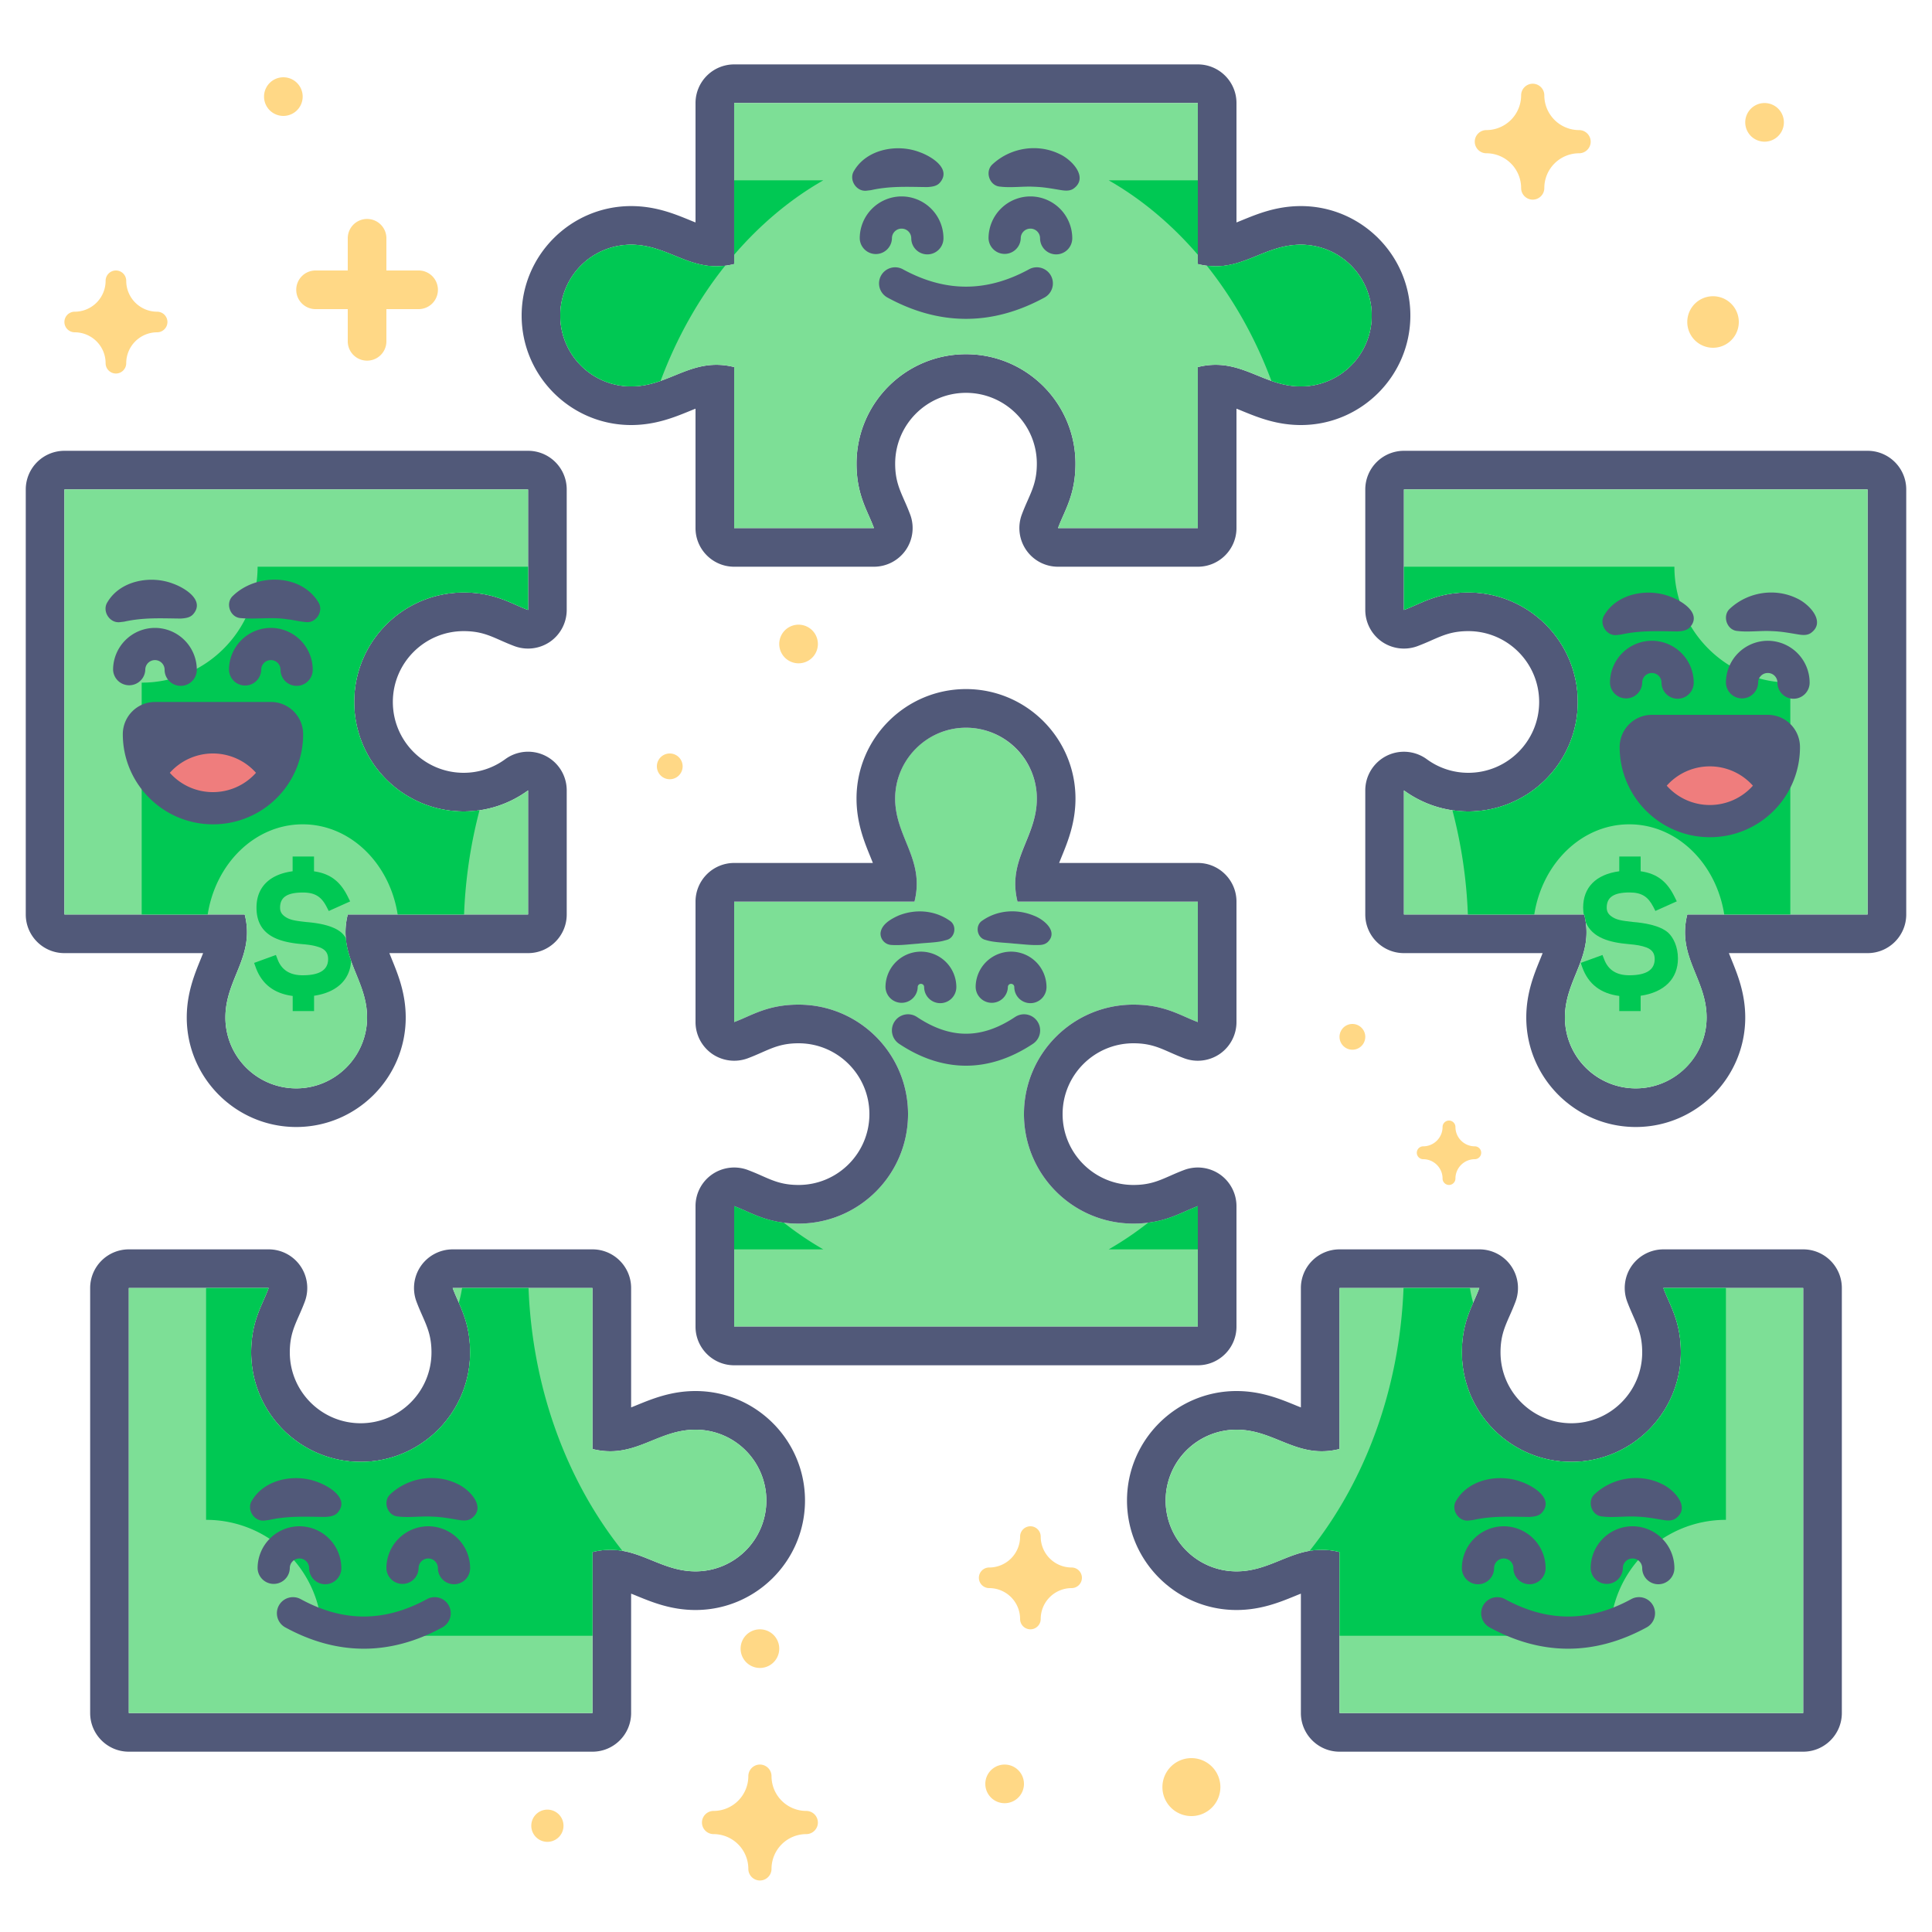 <?xml version="1.0" encoding="UTF-8"?>
<svg xmlns="http://www.w3.org/2000/svg" width="260" height="260" fill="none">
  <g clip-path="url(#a)">
    <path d="M152.533 164.667c-8.138 0-14.733-6.595-14.733-14.733 0-8.138 6.595-14.734 14.733-14.734 4.247 0 6.362 1.508 8.667 2.349v-16.215h-24.267c-1.421-5.694 2.6-8.658 2.6-13.867 0-5.209-4.264-9.533-9.533-9.533a9.528 9.528 0 0 0-9.533 9.533c0 5.269 4.021 8.173 2.6 13.867H98.8v16.215c2.305-.841 4.42-2.349 8.667-2.349 8.138 0 14.733 6.596 14.733 14.734s-6.595 14.733-14.733 14.733c-4.247 0-6.362-1.508-8.667-2.349v16.216h62.4v-16.216c-2.305.841-4.42 2.349-8.667 2.349z" fill="#7DDF96"></path>
    <path d="M71.067 65.867v16.215c-2.306-.84-4.42-2.348-8.667-2.348-8.138 0-14.733 6.595-14.733 14.733 0 8.138 6.595 14.733 14.733 14.733 3.241 0 6.231-1.057 8.667-2.834v16.701H46.8c-1.421 5.694 2.6 8.658 2.6 13.867 0 5.208-4.264 9.533-9.533 9.533a9.528 9.528 0 0 1-9.534-9.533c0-5.27 4.022-8.173 2.6-13.867H8.667v-57.2h62.4zm0-5.2h-62.4a5.204 5.204 0 0 0-5.2 5.2v57.2c0 2.869 2.33 5.2 5.2 5.2h18.667c-.104.26-.216.546-.337.841-.832 2.036-1.864 4.576-1.864 7.826 0 8.12 6.613 14.733 14.734 14.733 8.12 0 14.733-6.613 14.733-14.733 0-3.25-1.032-5.79-1.864-7.826-.12-.304-.233-.581-.337-.841h18.668c2.868 0 5.2-2.331 5.2-5.2v-16.701a5.2 5.2 0 0 0-8.268-4.203 9.432 9.432 0 0 1-5.6 1.837c-5.26 0-9.532-4.272-9.532-9.533 0-5.26 4.272-9.533 9.533-9.533 2.158 0 3.389.546 4.94 1.23.606.269 1.24.546 1.941.806a5.233 5.233 0 0 0 4.767-.624 5.211 5.211 0 0 0 2.218-4.264V65.867c0-2.869-2.33-5.2-5.2-5.2z" fill="#515979"></path>
    <path d="M30.333 136.933a9.528 9.528 0 0 0 9.534 9.533 9.528 9.528 0 0 0 9.533-9.533c0-5.269-4.021-8.173-2.6-13.867h24.267v-16.7A14.655 14.655 0 0 1 62.4 109.2c-8.138 0-14.733-6.596-14.733-14.734S54.262 79.733 62.4 79.733c4.247 0 6.361 1.508 8.667 2.349V65.865h-62.4v57.2h24.266c1.422 5.694-2.6 8.658-2.6 13.867z" fill="#7DDF96"></path>
    <path d="M41.193 124.081c-1.517-.174-2.262-.269-2.956-.815-.372-.295-.546-.641-.546-1.118 0-1.413.971-2.037 3.077-2.037 1.69 0 2.505.624 3.18 1.916l.295.572 2.878-1.292-.295-.598c-.97-1.984-2.28-3.128-4.567-3.449v-1.993H39.38v1.984c-3.18.425-4.862 2.21-4.862 4.888 0 3.77 3.008 4.646 6.11 4.914 1.118.096 1.734.2 2.462.468.72.295 1.066.772 1.066 1.543 0 1.465-1.144 2.184-3.424 2.184-1.69 0-2.808-.693-3.354-2.089l-.25-.641-2.93 1.066.225.624c.815 2.236 2.479 3.501 4.966 3.822v2.037h2.877v-2.063c3.068-.451 4.836-2.167 4.984-4.68-.347-.979-.616-1.985-.71-3.085a3.103 3.103 0 0 0-.582-.72c-1.17-1.022-3.302-1.317-4.766-1.438z" fill="#00C853"></path>
    <path d="M40.733 110.933c6.396 0 11.7 5.235 12.784 12.134h8.935a64.72 64.72 0 0 1 2.08-14.032 14.35 14.35 0 0 1-2.132.165c-8.138 0-14.733-6.595-14.733-14.733 0-8.138 6.595-14.734 14.733-14.734 4.247 0 6.361 1.508 8.667 2.349v-5.815h-36.4c0 8.614-6.986 15.6-15.6 15.6v31.2h8.883c1.083-6.899 6.387-12.134 12.783-12.134z" fill="#00C853"></path>
    <path d="M251.333 65.867v57.2h-24.266c-1.422 5.694 2.6 8.658 2.6 13.867 0 5.208-4.264 9.533-9.534 9.533a9.528 9.528 0 0 1-9.533-9.533c0-5.27 4.021-8.173 2.6-13.867h-24.267v-16.701a14.652 14.652 0 0 0 8.667 2.834c8.138 0 14.733-6.595 14.733-14.733 0-8.138-6.595-14.733-14.733-14.733-4.247 0-6.361 1.508-8.667 2.348V65.867h62.4zm0-5.2h-62.4a5.205 5.205 0 0 0-5.2 5.2v16.215c0 1.699.832 3.285 2.219 4.264a5.234 5.234 0 0 0 4.767.624 33.09 33.09 0 0 0 1.941-.806c1.56-.684 2.791-1.23 4.94-1.23 5.261 0 9.533 4.272 9.533 9.533 0 5.26-4.272 9.533-9.533 9.533a9.416 9.416 0 0 1-5.599-1.837 5.225 5.225 0 0 0-3.068-.997 5.201 5.201 0 0 0-5.2 5.2v16.701c0 2.869 2.332 5.2 5.2 5.2h18.668c-.104.26-.216.546-.338.841-.832 2.036-1.863 4.567-1.863 7.826 0 8.12 6.613 14.733 14.733 14.733 8.121 0 14.734-6.613 14.734-14.733 0-3.25-1.032-5.79-1.864-7.826-.121-.304-.234-.581-.338-.841h18.668c2.869 0 5.2-2.331 5.2-5.2v-57.2c0-2.869-2.331-5.2-5.2-5.2z" fill="#515979"></path>
    <path d="M188.933 65.866v16.216c2.306-.841 4.42-2.35 8.667-2.35 8.138 0 14.733 6.596 14.733 14.734S205.738 109.2 197.6 109.2a14.659 14.659 0 0 1-8.667-2.834v16.7H213.2c1.421 5.694-2.6 8.658-2.6 13.867 0 5.209 4.264 9.533 9.533 9.533a9.528 9.528 0 0 0 9.534-9.533c0-5.269-4.022-8.173-2.6-13.867h24.266v-57.2h-62.4z" fill="#7DDF96"></path>
    <path d="M219.154 127.053c1.118.096 1.733.2 2.461.468.72.295 1.066.772 1.066 1.543 0 1.465-1.144 2.184-3.423 2.184-1.69 0-2.808-.693-3.354-2.089l-.251-.641-2.93 1.066.226.624c.814 2.236 2.478 3.501 4.966 3.822v2.037h2.877v-2.063c3.198-.468 5.018-2.305 5.018-5.018 0-1.586-.624-2.834-1.317-3.475-1.17-1.014-3.302-1.318-4.767-1.439-1.517-.173-2.262-.269-2.955-.815-.373-.294-.546-.641-.546-1.118 0-1.412.97-2.036 3.076-2.036 1.69 0 2.505.624 3.181 1.915l.295.572 2.877-1.291-.295-.598c-.97-1.985-2.279-3.129-4.567-3.45v-1.984h-2.877v1.984c-3.181.425-4.862 2.21-4.862 4.888 0 .33.034.633.078.928h.069c.087.355.156.702.208 1.04.875 2.132 3.276 2.73 5.746 2.946z" fill="#00C853"></path>
    <path d="M225.333 76.267h-36.4v5.815c2.306-.84 4.42-2.349 8.667-2.349 8.138 0 14.733 6.596 14.733 14.734S205.738 109.2 197.6 109.2c-.728 0-1.439-.061-2.141-.165a64.72 64.72 0 0 1 2.08 14.032h8.936c1.083-6.899 6.387-12.134 12.783-12.134s11.7 5.235 12.783 12.134h8.892v-31.2c-8.614 0-15.6-6.986-15.6-15.6z" fill="#00C853"></path>
    <path d="M242.667 173.334v57.2h-62.4v-21.667a9.674 9.674 0 0 0-2.401-.303c-4.238 0-7.046 2.903-11.466 2.903a9.528 9.528 0 0 1-9.533-9.533 9.528 9.528 0 0 1 9.533-9.534c4.429 0 7.228 2.904 11.466 2.904.745 0 1.543-.087 2.401-.304v-21.666h18.815c-.841 2.305-2.349 4.42-2.349 8.666 0 8.138 6.596 14.734 14.734 14.734S226.2 190.138 226.2 182c0-4.246-1.508-6.361-2.349-8.666h18.816zm0-5.2h-18.816a5.226 5.226 0 0 0-4.264 2.218 5.22 5.22 0 0 0-.624 4.767c.26.702.538 1.335.806 1.941.685 1.56 1.231 2.791 1.231 4.94 0 5.261-4.273 9.534-9.533 9.534-5.261 0-9.534-4.273-9.534-9.534 0-2.158.546-3.388 1.231-4.94.269-.606.546-1.239.806-1.941a5.217 5.217 0 0 0-.624-4.767 5.189 5.189 0 0 0-4.264-2.218h-18.815a5.204 5.204 0 0 0-5.2 5.2v16.068a29.018 29.018 0 0 1-.841-.338c-2.037-.832-4.567-1.864-7.826-1.864-8.121 0-14.733 6.613-14.733 14.734 0 8.12 6.612 14.733 14.733 14.733 3.25 0 5.789-1.031 7.826-1.863.295-.122.572-.234.841-.338v16.068c0 2.868 2.331 5.2 5.2 5.2h62.4c2.868 0 5.2-2.332 5.2-5.2v-57.2c0-2.869-2.332-5.2-5.2-5.2z" fill="#515979"></path>
    <path d="M226.2 182c0 8.138-6.595 14.733-14.733 14.733-8.138 0-14.734-6.595-14.734-14.733 0-4.247 1.508-6.362 2.349-8.667h-18.815V195c-5.694 1.421-8.658-2.6-13.867-2.6-5.209 0-9.533 4.264-9.533 9.533a9.528 9.528 0 0 0 9.533 9.533c5.269 0 8.173-4.021 13.867-2.6v21.667h62.4v-57.2h-18.816c.841 2.305 2.349 4.42 2.349 8.667z" fill="#7DDF96"></path>
    <path d="M232.267 204.533v-31.2h-8.416c.841 2.305 2.349 4.42 2.349 8.667 0 8.138-6.595 14.733-14.733 14.733-8.138 0-14.734-6.595-14.734-14.733 0-3.034.772-4.975 1.517-6.682a16.502 16.502 0 0 1-.433-1.985h-8.936c-.528 13.737-5.252 26.13-12.644 35.377a9.507 9.507 0 0 1 4.038.156v11.267h36.4c-.008-8.615 6.977-15.6 15.592-15.6z" fill="#00C853"></path>
    <path d="M79.733 173.334V195a9.675 9.675 0 0 0 2.401.304c4.238 0 7.046-2.904 11.466-2.904a9.528 9.528 0 0 1 9.533 9.534 9.528 9.528 0 0 1-9.533 9.533c-4.429 0-7.228-2.903-11.466-2.903a9.72 9.72 0 0 0-2.4.303v21.667h-62.4v-57.2h18.815c-.841 2.305-2.349 4.42-2.349 8.666 0 8.138 6.595 14.734 14.733 14.734 8.138 0 14.734-6.596 14.734-14.734 0-4.246-1.508-6.361-2.349-8.666h18.815zm0-5.2H60.918a5.224 5.224 0 0 0-4.264 2.218 5.216 5.216 0 0 0-.624 4.767c.26.702.537 1.335.806 1.941.685 1.56 1.23 2.791 1.23 4.94 0 5.261-4.272 9.534-9.533 9.534-5.26 0-9.533-4.273-9.533-9.534 0-2.158.546-3.388 1.23-4.94.27-.606.547-1.239.807-1.941a5.22 5.22 0 0 0-.624-4.767 5.189 5.189 0 0 0-4.264-2.218H17.333a5.204 5.204 0 0 0-5.2 5.2v57.2c0 2.868 2.332 5.2 5.2 5.2h62.4c2.869 0 5.2-2.332 5.2-5.2v-16.068c.269.104.555.216.841.338 2.037.832 4.567 1.863 7.826 1.863 8.121 0 14.733-6.613 14.733-14.733 0-8.121-6.612-14.734-14.733-14.734-3.25 0-5.79 1.032-7.826 1.864-.295.121-.572.234-.84.338v-16.068c0-2.869-2.332-5.2-5.2-5.2z" fill="#515979"></path>
    <path d="M93.6 211.466a9.528 9.528 0 0 0 9.533-9.533A9.528 9.528 0 0 0 93.6 192.4c-5.27 0-8.173 4.021-13.867 2.6v-21.667H60.918c.84 2.305 2.349 4.42 2.349 8.667 0 8.138-6.596 14.733-14.734 14.733S33.8 190.138 33.8 182c0-4.247 1.508-6.362 2.349-8.667H17.333v57.2h62.4v-21.667c5.694-1.421 8.658 2.6 13.867 2.6z" fill="#7DDF96"></path>
    <path d="M62.183 173.333a16.503 16.503 0 0 1-.433 1.985c.745 1.707 1.517 3.648 1.517 6.682 0 8.138-6.596 14.733-14.734 14.733S33.8 190.138 33.8 182c0-4.247 1.508-6.362 2.349-8.667h-8.416v31.2c8.615 0 15.6 6.985 15.6 15.6h36.4v-11.267a9.654 9.654 0 0 1 4.04-.156c-7.394-9.247-12.117-21.649-12.646-35.377h-8.944z" fill="#00C853"></path>
    <path d="M130 97.933a9.528 9.528 0 0 1 9.533 9.534c0 5.269-4.021 8.172-2.6 13.866H161.2v16.216c-2.305-.841-4.42-2.349-8.667-2.349-8.138 0-14.733 6.595-14.733 14.733 0 8.138 6.595 14.734 14.733 14.734 4.247 0 6.362-1.508 8.667-2.349v16.215H98.8v-16.215c2.305.841 4.42 2.349 8.667 2.349 8.138 0 14.733-6.596 14.733-14.734s-6.595-14.733-14.733-14.733c-4.247 0-6.362 1.508-8.667 2.349v-16.216h24.267c1.421-5.694-2.6-8.658-2.6-13.866 0-5.209 4.264-9.534 9.533-9.534zm0-5.2c-8.121 0-14.733 6.613-14.733 14.734 0 3.25 1.031 5.789 1.863 7.826l.338.84H98.8a5.205 5.205 0 0 0-5.2 5.2v16.216c0 1.698.832 3.284 2.219 4.264a5.236 5.236 0 0 0 4.766.624c.702-.26 1.335-.538 1.942-.806 1.56-.685 2.79-1.231 4.94-1.231 5.26 0 9.533 4.273 9.533 9.533 0 5.261-4.273 9.534-9.533 9.534-2.158 0-3.389-.546-4.94-1.231a32.925 32.925 0 0 0-1.942-.806 5.236 5.236 0 0 0-4.766.624 5.188 5.188 0 0 0-2.219 4.264v16.215c0 2.869 2.331 5.2 5.2 5.2h62.4c2.869 0 5.2-2.331 5.2-5.2v-16.215a5.221 5.221 0 0 0-2.219-4.264 5.234 5.234 0 0 0-4.766-.624c-.702.26-1.335.537-1.942.806-1.56.685-2.79 1.231-4.94 1.231-5.26 0-9.533-4.273-9.533-9.534 0-5.26 4.273-9.533 9.533-9.533 2.158 0 3.389.546 4.94 1.231.607.268 1.24.546 1.942.806a5.234 5.234 0 0 0 4.766-.624 5.212 5.212 0 0 0 2.219-4.264v-16.216c0-2.868-2.331-5.2-5.2-5.2h-18.668c.104-.26.217-.546.338-.84.832-2.037 1.863-4.568 1.863-7.826 0-8.12-6.612-14.734-14.733-14.734z" fill="#515979"></path>
    <path d="M105.491 164.546c-2.99-.373-4.776-1.526-6.691-2.228v5.816h11.995a43.519 43.519 0 0 1-5.304-3.588zm49.018 0a43.519 43.519 0 0 1-5.304 3.588H161.2v-5.816c-1.915.702-3.701 1.855-6.691 2.228z" fill="#00C853"></path>
    <path d="M161.2 13.867v21.667a9.694 9.694 0 0 0 2.401.303c4.238 0 7.046-2.903 11.466-2.903a9.528 9.528 0 0 1 9.533 9.533A9.528 9.528 0 0 1 175.067 52c-4.429 0-7.228-2.903-11.466-2.903a9.74 9.74 0 0 0-2.401.303v21.667h-18.815c.84-2.305 2.348-4.42 2.348-8.667 0-8.138-6.595-14.733-14.733-14.733-8.138 0-14.733 6.595-14.733 14.733 0 4.247 1.508 6.362 2.348 8.667H98.8V49.4a9.69 9.69 0 0 0-2.4-.303c-4.24 0-7.048 2.903-11.468 2.903a9.528 9.528 0 0 1-9.533-9.533 9.528 9.528 0 0 1 9.533-9.533c4.429 0 7.228 2.903 11.466 2.903a9.74 9.74 0 0 0 2.4-.303V13.867H161.2zm0-5.2H98.8a5.204 5.204 0 0 0-5.2 5.2v16.068a28.614 28.614 0 0 1-.84-.338c-2.037-.832-4.568-1.863-7.827-1.863-8.12 0-14.733 6.612-14.733 14.733 0 8.12 6.613 14.733 14.733 14.733 3.25 0 5.79-1.031 7.826-1.863.295-.121.572-.234.84-.338v16.068c0 2.869 2.332 5.2 5.2 5.2h18.816a5.222 5.222 0 0 0 4.264-2.219 5.213 5.213 0 0 0 .624-4.766 32.816 32.816 0 0 0-.806-1.942c-.684-1.56-1.23-2.79-1.23-4.94 0-5.26 4.272-9.533 9.533-9.533 5.261 0 9.533 4.273 9.533 9.533 0 2.158-.546 3.389-1.23 4.94-.269.607-.546 1.24-.806 1.942a5.216 5.216 0 0 0 .624 4.766 5.187 5.187 0 0 0 4.264 2.219H161.2c2.869 0 5.2-2.331 5.2-5.2V54.999c.269.104.555.217.841.338 2.036.832 4.567 1.863 7.826 1.863 8.12 0 14.733-6.612 14.733-14.733 0-8.12-6.613-14.733-14.733-14.733-3.25 0-5.79 1.031-7.826 1.863-.295.121-.572.234-.841.338V13.867c0-2.869-2.331-5.2-5.2-5.2z" fill="#515979"></path>
    <path d="M84.933 32.933a9.528 9.528 0 0 0-9.533 9.533A9.528 9.528 0 0 0 84.933 52c5.27 0 8.173-4.02 13.867-2.6v21.667h18.815c-.84-2.305-2.348-4.42-2.348-8.666 0-8.139 6.595-14.734 14.733-14.734 8.138 0 14.733 6.596 14.733 14.734 0 4.246-1.508 6.36-2.348 8.666H161.2V49.4c5.694-1.422 8.658 2.6 13.867 2.6 5.208 0 9.533-4.264 9.533-9.534a9.528 9.528 0 0 0-9.533-9.533c-5.27 0-8.173 4.021-13.867 2.6V13.866H98.8v21.667c-5.694 1.421-8.658-2.6-13.867-2.6z" fill="#7DDF96"></path>
    <path d="M84.933 32.934a9.528 9.528 0 0 0-9.533 9.533A9.528 9.528 0 0 0 84.933 52c1.465 0 2.748-.32 3.97-.745 2.149-5.772 5.096-11.007 8.684-15.496-4.932.615-7.835-2.825-12.654-2.825zm25.862-8.667H98.8v10.018c3.51-4.073 7.549-7.48 11.995-10.018zm73.805 18.2a9.528 9.528 0 0 0-9.533-9.533c-4.819 0-7.722 3.44-12.654 2.825 3.58 4.49 6.535 9.724 8.684 15.496 1.222.425 2.505.745 3.97.745a9.528 9.528 0 0 0 9.533-9.533zm-23.4-8.182V24.267h-11.995c4.446 2.539 8.485 5.945 11.995 10.018z" fill="#00C853"></path>
    <path d="M133.571 22.108c2.409-2.236 6.04-2.825 9.004-1.386 1.656.745 3.987 3.18 1.881 4.671-.511.338-1.109.277-1.673.19-1.378-.224-2.279-.406-3.596-.45-1.448-.086-3.103.165-4.585-.017-1.447-.087-2.106-2.046-1.031-3.008zm-8.771 3.069c-2.635-.026-5.001-.165-7.601.416l-.511.06c-1.447.226-2.531-1.508-1.733-2.704 1.733-2.912 5.832-3.622 8.814-2.47 1.516.538 4.35 2.219 2.712 4.108-.424.486-1.083.546-1.681.59zm0 9.057a2.168 2.168 0 0 1-2.167-2.167c0-.72-.58-1.3-1.3-1.3-.719 0-1.3.58-1.3 1.3a2.167 2.167 0 0 1-4.333 0 5.644 5.644 0 0 1 5.633-5.633 5.645 5.645 0 0 1 5.634 5.633 2.168 2.168 0 0 1-2.167 2.167zm17.333 0a2.167 2.167 0 0 1-2.166-2.167c0-.72-.581-1.3-1.3-1.3-.72 0-1.3.58-1.3 1.3a2.168 2.168 0 0 1-4.334 0 5.645 5.645 0 0 1 5.634-5.633 5.644 5.644 0 0 1 5.633 5.633 2.168 2.168 0 0 1-2.167 2.167zM130 42.909c-3.536 0-7.063-.954-10.573-2.869a2.168 2.168 0 0 1-.867-2.938 2.168 2.168 0 0 1 2.938-.867c5.72 3.12 11.275 3.12 16.995 0a2.168 2.168 0 0 1 2.938.867 2.169 2.169 0 0 1-.866 2.938c-3.502 1.907-7.029 2.869-10.565 2.869zm84.604 158.166c2.409-2.236 6.041-2.825 9.005-1.386 1.655.745 3.986 3.18 1.88 4.671-.511.338-1.109.277-1.672.191-1.378-.226-2.28-.408-3.597-.451-1.447-.087-3.103.165-4.585-.017-1.447-.087-2.106-2.046-1.031-3.008zm-8.771 3.068c-2.634-.026-5-.164-7.6.416l-.512.061c-1.447.225-2.53-1.508-1.733-2.704 1.733-2.912 5.833-3.623 8.814-2.47 1.517.537 4.351 2.219 2.713 4.108-.425.485-1.084.546-1.682.589zm0 9.057a2.166 2.166 0 0 1-2.166-2.166c0-.72-.581-1.3-1.3-1.3-.72 0-1.3.58-1.3 1.3a2.167 2.167 0 0 1-4.334 0 5.645 5.645 0 0 1 5.634-5.634 5.645 5.645 0 0 1 5.633 5.634 2.167 2.167 0 0 1-2.167 2.166zm17.334 0a2.167 2.167 0 0 1-2.167-2.166c0-.72-.581-1.3-1.3-1.3-.719 0-1.3.58-1.3 1.3a2.167 2.167 0 0 1-4.333 0 5.644 5.644 0 0 1 5.633-5.634 5.644 5.644 0 0 1 5.633 5.634c0 1.196-.97 2.166-2.166 2.166zm-12.134 8.675c-3.536 0-7.063-.953-10.573-2.868a2.168 2.168 0 0 1-.867-2.938 2.168 2.168 0 0 1 2.938-.867c5.72 3.12 11.276 3.12 16.996 0a2.16 2.16 0 0 1 2.938.867 2.168 2.168 0 0 1-.867 2.938c-3.501 1.906-7.029 2.868-10.565 2.868zm-158.496-20.8c2.41-2.236 6.041-2.825 9.005-1.386 1.655.745 3.987 3.18 1.88 4.671-.51.338-1.109.277-1.672.191-1.378-.226-2.28-.408-3.597-.451-1.447-.087-3.102.165-4.584-.017-1.448-.087-2.106-2.046-1.032-3.008zm-8.77 3.068c-2.635-.026-5.001-.164-7.601.416l-.511.061c-1.448.225-2.531-1.508-1.734-2.704 1.734-2.912 5.833-3.623 8.814-2.47 1.517.537 4.351 2.219 2.713 4.108-.425.485-1.083.546-1.681.589zm0 9.057a2.167 2.167 0 0 1-2.167-2.166c0-.72-.58-1.3-1.3-1.3-.72 0-1.3.58-1.3 1.3a2.167 2.167 0 0 1-4.333 0A5.645 5.645 0 0 1 40.3 205.4a5.645 5.645 0 0 1 5.633 5.634c0 1.196-.97 2.166-2.166 2.166zm17.333 0a2.167 2.167 0 0 1-2.167-2.166c0-.72-.58-1.3-1.3-1.3-.719 0-1.3.58-1.3 1.3a2.167 2.167 0 0 1-4.333 0 5.645 5.645 0 0 1 5.633-5.634 5.645 5.645 0 0 1 5.634 5.634A2.167 2.167 0 0 1 61.1 213.2zm-12.133 8.675c-3.536 0-7.064-.953-10.574-2.868a2.168 2.168 0 0 1-.866-2.938 2.168 2.168 0 0 1 2.938-.867c5.72 3.12 11.275 3.12 16.995 0a2.168 2.168 0 0 1 2.938.867 2.168 2.168 0 0 1-.867 2.938c-3.501 1.906-7.028 2.868-10.564 2.868zm77.887-95.238c-.919.217-2.349.243-3.311.356-1.135.078-2.418.26-3.596.173a1.53 1.53 0 0 1-1.448-1.603c.139-1.196 1.404-1.881 2.375-2.332 2.279-.936 4.905-.762 6.968.694.988.667.676 2.305-.468 2.574l-.52.138zm5.304-2.721c2.063-1.456 4.689-1.63 6.968-.694 1.343.494 3.337 2.132 1.872 3.554-.347.32-.78.398-1.213.398-1.084.044-2.288-.121-3.328-.19-1.179-.139-2.704-.13-3.831-.494-1.153-.269-1.439-1.916-.468-2.574zm-5.625 11.085a2.167 2.167 0 0 1-2.166-2.167.429.429 0 0 0-.434-.433.429.429 0 0 0-.433.433 2.167 2.167 0 0 1-4.333 0 4.775 4.775 0 0 1 4.766-4.767 4.776 4.776 0 0 1 4.767 4.767 2.168 2.168 0 0 1-2.167 2.167zm12.134 0a2.168 2.168 0 0 1-2.167-2.167.429.429 0 0 0-.433-.433.429.429 0 0 0-.434.433 2.167 2.167 0 0 1-4.333 0 4.776 4.776 0 0 1 4.767-4.767 4.775 4.775 0 0 1 4.766 4.767c0 1.196-.97 2.167-2.166 2.167zM130 143.416c-3.025 0-6.058-.979-9.005-2.947a2.166 2.166 0 0 1-.598-3.007 2.166 2.166 0 0 1 3.008-.598c4.498 2.999 8.692 2.999 13.199 0a2.165 2.165 0 0 1 3.007.598c.668.997.399 2.34-.598 3.007-2.955 1.959-5.988 2.947-9.013 2.947zM31.356 80.175c3.111-3.007 9.065-3.025 11.466.832.815 1.213-.303 2.93-1.725 2.704-.832-.07-1.733-.312-2.409-.364-2.045-.347-4.203.026-6.292-.165-1.456-.086-2.115-2.045-1.04-3.007zm-7.037 3.068c-2.635-.026-5.001-.165-7.601.416l-.511.06c-1.448.226-2.531-1.507-1.734-2.703 1.734-2.912 5.833-3.623 8.814-2.47 1.517.537 4.351 2.218 2.713 4.108-.425.485-1.083.546-1.681.589zm0 9.057a2.168 2.168 0 0 1-2.167-2.167c0-.719-.58-1.3-1.3-1.3-.72 0-1.3.581-1.3 1.3a2.168 2.168 0 0 1-4.333 0 5.644 5.644 0 0 1 5.633-5.633 5.644 5.644 0 0 1 5.633 5.633c0 1.196-.97 2.167-2.166 2.167zm15.6 0a2.168 2.168 0 0 1-2.167-2.167c0-.719-.58-1.3-1.3-1.3-.72 0-1.3.581-1.3 1.3a2.167 2.167 0 0 1-4.333 0 5.644 5.644 0 0 1 5.633-5.633 5.644 5.644 0 0 1 5.633 5.633c0 1.196-.97 2.167-2.166 2.167zm-3.459 2.167h-15.6a4.335 4.335 0 0 0-4.333 4.333c0 6.691 5.443 12.133 12.134 12.133a12.11 12.11 0 0 0 12.133-11.96V98.8a4.335 4.335 0 0 0-4.333-4.333z" fill="#515979"></path>
    <path d="M28.652 106.6a7.745 7.745 0 0 0 5.798-2.6 7.763 7.763 0 0 0-11.596 0 7.745 7.745 0 0 0 5.798 2.6z" fill="#EF7D7D"></path>
    <path d="M232.804 81.908c2.409-2.236 6.041-2.825 9.005-1.386 1.655.745 3.986 3.18 1.88 4.671-.511.338-1.109.277-1.672.19-1.378-.225-2.28-.407-3.597-.45-1.447-.087-3.103.165-4.585-.017-1.447-.087-2.106-2.046-1.031-3.008zm-7.037 3.068c-2.635-.026-5.001-.164-7.601.416l-.511.061c-1.448.225-2.531-1.508-1.734-2.704 1.734-2.912 5.833-3.623 8.814-2.47 1.517.537 4.351 2.219 2.713 4.108-.425.485-1.083.546-1.681.59zm0 9.057a2.168 2.168 0 0 1-2.167-2.166c0-.72-.581-1.3-1.3-1.3-.719 0-1.3.58-1.3 1.3a2.167 2.167 0 0 1-4.333 0 5.644 5.644 0 0 1 5.633-5.634 5.644 5.644 0 0 1 5.633 5.634c0 1.196-.97 2.166-2.166 2.166zm15.6 0a2.168 2.168 0 0 1-2.167-2.166c0-.72-.581-1.3-1.3-1.3-.719 0-1.3.58-1.3 1.3a2.167 2.167 0 0 1-4.333 0 5.644 5.644 0 0 1 5.633-5.634 5.644 5.644 0 0 1 5.633 5.634c0 1.196-.97 2.166-2.166 2.166zm-3.458 2.167H222.3a4.335 4.335 0 0 0-4.333 4.334c0 6.69 5.442 12.133 12.133 12.133a12.11 12.11 0 0 0 12.133-11.96v-.173a4.327 4.327 0 0 0-4.324-4.334z" fill="#515979"></path>
    <path d="M230.1 108.334a7.749 7.749 0 0 0 5.798-2.6 7.76 7.76 0 0 0-5.798-2.6 7.745 7.745 0 0 0-5.798 2.6 7.749 7.749 0 0 0 5.798 2.6z" fill="#EF7D7D"></path>
    <path d="M144.213 210.947a4.161 4.161 0 0 1-4.16-4.16 1.39 1.39 0 0 0-1.386-1.387 1.39 1.39 0 0 0-1.387 1.387 4.16 4.16 0 0 1-4.16 4.16 1.39 1.39 0 0 0-1.387 1.387 1.39 1.39 0 0 0 1.387 1.386 4.161 4.161 0 0 1 4.16 4.16 1.39 1.39 0 0 0 1.387 1.387 1.39 1.39 0 0 0 1.386-1.387 4.162 4.162 0 0 1 4.16-4.16 1.39 1.39 0 0 0 1.387-1.386 1.39 1.39 0 0 0-1.387-1.387zm54.254-56.681c-1.43 0-2.6-1.17-2.6-2.6a.87.87 0 0 0-.867-.866.87.87 0 0 0-.867.866c0 1.43-1.17 2.6-2.6 2.6a.87.87 0 0 0-.866.867c0 .477.39.867.866.867 1.43 0 2.6 1.17 2.6 2.6 0 .476.39.866.867.866a.87.87 0 0 0 .867-.866c0-1.43 1.17-2.6 2.6-2.6a.87.87 0 0 0 .866-.867.87.87 0 0 0-.866-.867zM21.147 41.947a4.161 4.161 0 0 1-4.16-4.16A1.39 1.39 0 0 0 15.6 36.4a1.39 1.39 0 0 0-1.387 1.387 4.161 4.161 0 0 1-4.16 4.16 1.39 1.39 0 0 0-1.386 1.387 1.39 1.39 0 0 0 1.386 1.386 4.161 4.161 0 0 1 4.16 4.16 1.39 1.39 0 0 0 1.387 1.387 1.39 1.39 0 0 0 1.387-1.387 4.161 4.161 0 0 1 4.16-4.16 1.39 1.39 0 0 0 1.386-1.386 1.39 1.39 0 0 0-1.386-1.387zM38.133 15.6a2.6 2.6 0 1 0 0-5.2 2.6 2.6 0 0 0 0 5.2zM135.2 242.667a2.6 2.6 0 1 0 0-5.2 2.6 2.6 0 0 0 0 5.2zm-26.693 1.04a4.683 4.683 0 0 1-4.68-4.68c0-.858-.702-1.56-1.56-1.56-.858 0-1.56.702-1.56 1.56a4.683 4.683 0 0 1-4.68 4.68c-.858 0-1.56.702-1.56 1.56 0 .858.702 1.56 1.56 1.56a4.683 4.683 0 0 1 4.68 4.68c0 .858.702 1.56 1.56 1.56.858 0 1.56-.702 1.56-1.56a4.682 4.682 0 0 1 4.68-4.68c.858 0 1.56-.702 1.56-1.56 0-.858-.702-1.56-1.56-1.56zm104-226.2a4.682 4.682 0 0 1-4.68-4.68c0-.858-.702-1.56-1.56-1.56-.858 0-1.56.702-1.56 1.56a4.683 4.683 0 0 1-4.68 4.68c-.858 0-1.56.702-1.56 1.56 0 .858.702 1.56 1.56 1.56a4.683 4.683 0 0 1 4.68 4.68c0 .858.702 1.56 1.56 1.56.858 0 1.56-.702 1.56-1.56a4.682 4.682 0 0 1 4.68-4.68c.858 0 1.56-.702 1.56-1.56 0-.858-.702-1.56-1.56-1.56zm-138.84 230.36a2.167 2.167 0 1 0-.002-4.335 2.167 2.167 0 0 0 .002 4.335zM182 141.266a1.733 1.733 0 1 0 0-3.466 1.733 1.733 0 0 0 0 3.466zm-79.733 83.201a2.6 2.6 0 1 0 0-5.2 2.6 2.6 0 0 0 0 5.2zm5.2-135.201a2.6 2.6 0 1 0 0-5.2 2.6 2.6 0 0 0 0 5.2zm-17.334 15.601a1.733 1.733 0 1 0 0-3.467 1.733 1.733 0 0 0 0 3.467zm70.2 139.533a3.9 3.9 0 1 0 0-7.8 3.9 3.9 0 0 0 0 7.8zm77.134-225.334a2.6 2.6 0 1 0 0-5.2 2.6 2.6 0 0 0 0 5.2zM230.533 46.8a3.467 3.467 0 1 0 0-6.934 3.467 3.467 0 0 0 0 6.934zm-174.2-10.4H52v-4.333c0-1.439-1.161-2.6-2.6-2.6a2.597 2.597 0 0 0-2.6 2.6V36.4h-4.333a2.597 2.597 0 0 0-2.6 2.6c0 1.439 1.161 2.6 2.6 2.6H46.8v4.334c0 1.438 1.161 2.6 2.6 2.6s2.6-1.162 2.6-2.6V41.6h4.333c1.439 0 2.6-1.161 2.6-2.6 0-1.438-1.161-2.6-2.6-2.6z" fill="#FFD886"></path>
  </g>
  <defs>
    <clipPath id="a">
      <path fill="#fff" d="M0 0h260v260H0z"></path>
    </clipPath>
  </defs>
</svg>
